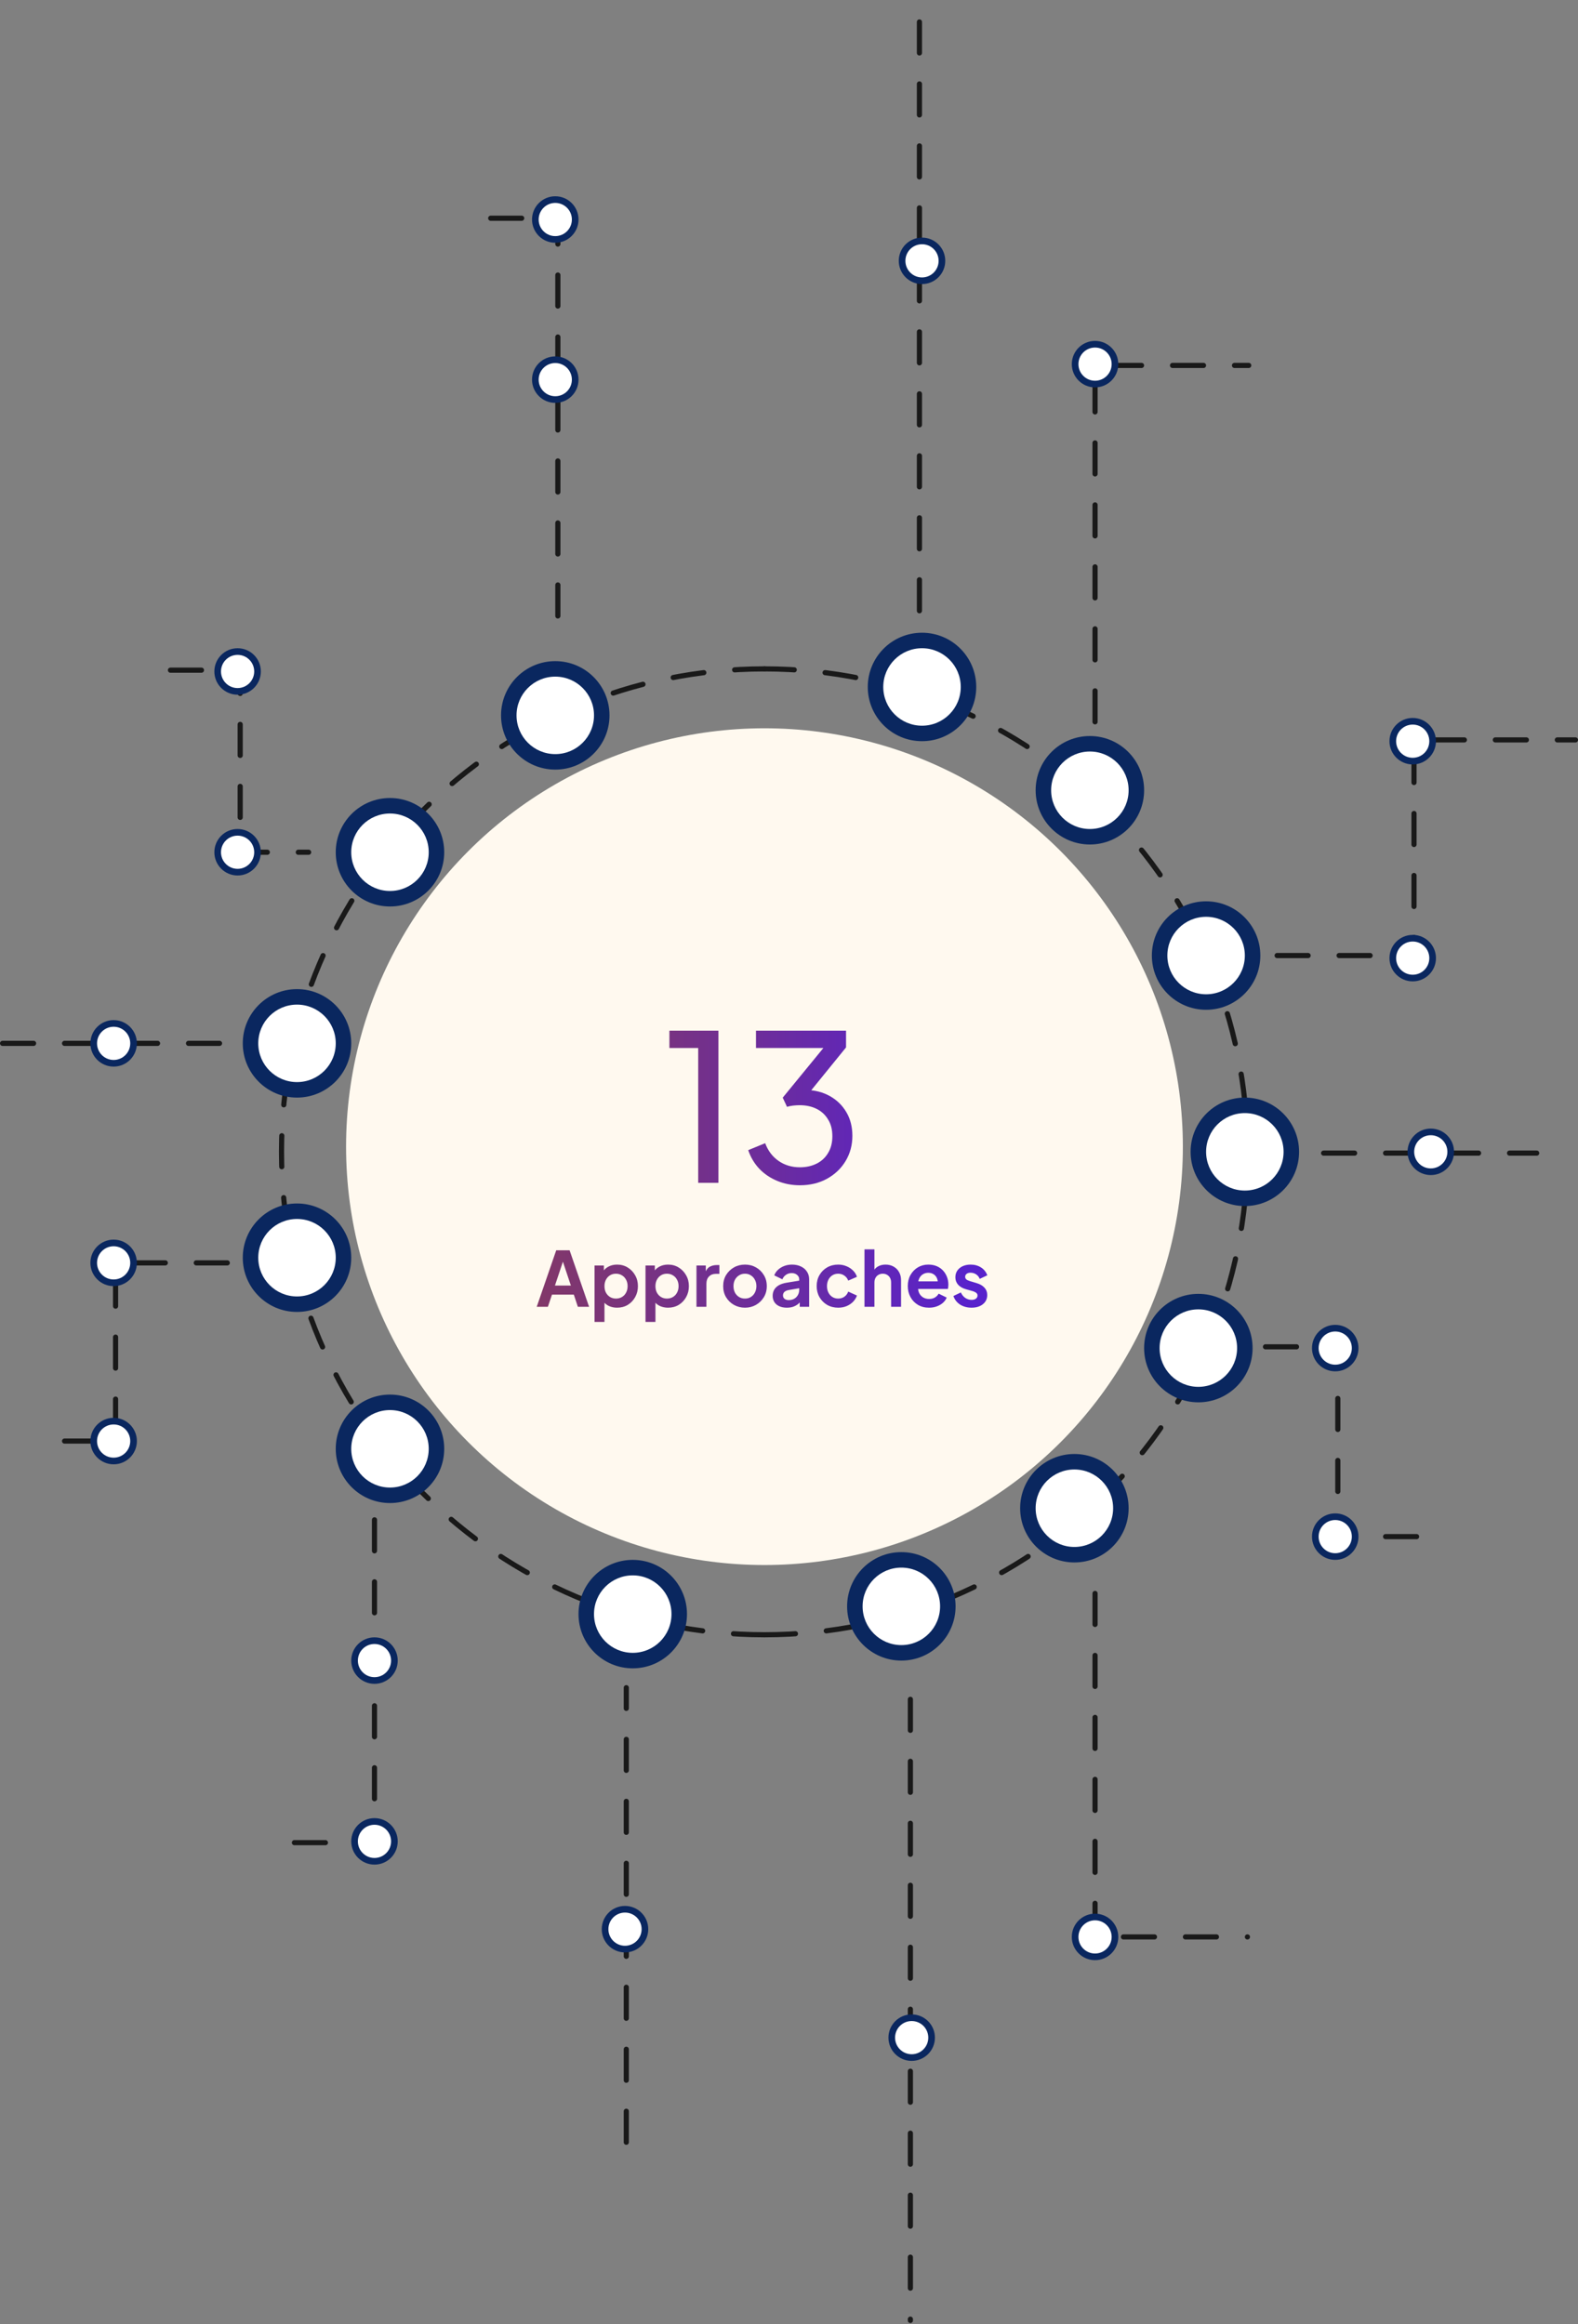<svg width="611" height="900" viewBox="0 0 611 900" fill="none" xmlns="http://www.w3.org/2000/svg">
<rect x="0" y="0" width="611" height="900" fill="#808080" stroke="none"/>
<path d="M296 633C192.723 633 109 549.277 109 446C109 342.723 192.723 259 296 259" stroke="#191919" stroke-width="2" stroke-linecap="round" stroke-dasharray="12 12"/>
<circle cx="215" cy="277" r="21" fill="#0A275F"/>
<circle cx="215" cy="277" r="15" fill="white"/>
<circle cx="151" cy="330" r="21" fill="#0A275F"/>
<circle cx="151" cy="330" r="15" fill="white"/>
<circle cx="115" cy="404" r="21" fill="#0A275F"/>
<circle cx="115" cy="404" r="15" fill="white"/>
<circle cx="115" cy="487" r="21" fill="#0A275F"/>
<circle cx="115" cy="487" r="15" fill="white"/>
<circle cx="151" cy="561" r="21" fill="#0A275F"/>
<circle cx="151" cy="561" r="15" fill="white"/>
<circle cx="245" cy="625" r="21" fill="#0A275F"/>
<circle cx="245" cy="625" r="15" fill="white"/>
<path d="M296 633C399.277 633 483 549.277 483 446C483 342.723 399.277 259 296 259" stroke="#191919" stroke-width="2" stroke-linecap="round" stroke-dasharray="12 12"/>
<circle cx="357" cy="266" r="21" fill="#0A275F"/>
<circle cx="357" cy="266" r="15" fill="white"/>
<circle cx="422" cy="306" r="21" fill="#0A275F"/>
<circle cx="422" cy="306" r="15" fill="white"/>
<circle cx="467" cy="370" r="21" fill="#0A275F"/>
<circle cx="467" cy="370" r="15" fill="white"/>
<circle cx="482" cy="446" r="21" fill="#0A275F"/>
<circle cx="482" cy="446" r="15" fill="white"/>
<circle cx="464" cy="522" r="21" fill="#0A275F"/>
<circle cx="464" cy="522" r="15" fill="white"/>
<circle cx="416" cy="584" r="21" fill="#0A275F"/>
<circle cx="416" cy="584" r="15" fill="white"/>
<circle cx="349" cy="622" r="21" fill="#0A275F"/>
<circle cx="349" cy="622" r="15" fill="white"/>
<path d="M216 238.5V146V84.5H179.5" stroke="#191919" stroke-width="2" stroke-linecap="round" stroke-dasharray="12 12"/>
<path d="M66 259.5H93V330H119.5" stroke="#191919" stroke-width="2" stroke-linecap="round" stroke-dasharray="12 12"/>
<path d="M1 404H87" stroke="#191919" stroke-width="2" stroke-linecap="round" stroke-dasharray="12 12"/>
<path d="M88 489H44.75V558H15.5" stroke="#191919" stroke-width="2" stroke-linecap="round" stroke-dasharray="12 12"/>
<path d="M114 713.5H145V587" stroke="#191919" stroke-width="2" stroke-linecap="round" stroke-dasharray="12 12"/>
<path d="M242.5 829.5L242.5 748V653.5" stroke="#191919" stroke-width="2" stroke-linecap="round" stroke-dasharray="12 12"/>
<path d="M352.5 658V789V898.5" stroke="#191919" stroke-width="2" stroke-linecap="round" stroke-dasharray="12 12"/>
<path d="M424 617V750H483" stroke="#191919" stroke-width="2" stroke-linecap="round" stroke-dasharray="12 12"/>
<path d="M490 521.5H518V595H551.5" stroke="#191919" stroke-width="2" stroke-linecap="round" stroke-dasharray="12 12"/>
<path d="M512.5 446.5H595" stroke="#191919" stroke-width="2" stroke-linecap="round" stroke-dasharray="12 12"/>
<path d="M494.5 370H547.5V286.5H610" stroke="#191919" stroke-width="2" stroke-linecap="round" stroke-dasharray="12 12"/>
<path d="M424 279.5V141.5H483.5" stroke="#191919" stroke-width="2" stroke-linecap="round" stroke-dasharray="12 12"/>
<path d="M356 236.5V100L356 1" stroke="#191919" stroke-width="2" stroke-linecap="round" stroke-dasharray="12 12"/>
<circle cx="357" cy="101" r="9" fill="#0A275F"/>
<circle cx="357" cy="100.999" r="6.429" fill="white"/>
<circle cx="92" cy="260" r="9" fill="#0A275F"/>
<circle cx="92" cy="259.999" r="6.429" fill="white"/>
<circle cx="92" cy="330" r="9" fill="#0A275F"/>
<circle cx="92" cy="329.999" r="6.429" fill="white"/>
<circle cx="44" cy="404" r="9" fill="#0A275F"/>
<circle cx="44" cy="403.999" r="6.429" fill="white"/>
<circle cx="44" cy="489" r="9" fill="#0A275F"/>
<circle cx="44" cy="488.999" r="6.429" fill="white"/>
<circle cx="44" cy="558" r="9" fill="#0A275F"/>
<circle cx="44" cy="557.999" r="6.429" fill="white"/>
<circle cx="145" cy="643" r="9" fill="#0A275F"/>
<circle cx="145" cy="642.999" r="6.429" fill="white"/>
<circle cx="145" cy="713" r="9" fill="#0A275F"/>
<circle cx="145" cy="712.999" r="6.429" fill="white"/>
<circle cx="242" cy="747" r="9" fill="#0A275F"/>
<circle cx="242" cy="746.999" r="6.429" fill="white"/>
<circle cx="424" cy="141" r="9" fill="#0A275F"/>
<circle cx="424" cy="140.999" r="6.429" fill="white"/>
<circle cx="424" cy="750" r="9" fill="#0A275F"/>
<circle cx="424" cy="749.999" r="6.429" fill="white"/>
<circle cx="353" cy="789" r="9" fill="#0A275F"/>
<circle cx="353" cy="788.999" r="6.429" fill="white"/>
<circle cx="547" cy="287" r="9" fill="#0A275F"/>
<circle cx="547" cy="286.999" r="6.429" fill="white"/>
<circle cx="547" cy="371" r="9" fill="#0A275F"/>
<circle cx="547" cy="370.999" r="6.429" fill="white"/>
<circle cx="517" cy="522" r="9" fill="#0A275F"/>
<circle cx="517" cy="521.999" r="6.429" fill="white"/>
<circle cx="517" cy="595" r="9" fill="#0A275F"/>
<circle cx="517" cy="594.999" r="6.429" fill="white"/>
<circle cx="554" cy="446" r="9" fill="#0A275F"/>
<circle cx="554" cy="445.999" r="6.429" fill="white"/>
<circle cx="215" cy="147" r="9" fill="#0A275F"/>
<circle cx="215" cy="146.999" r="6.429" fill="white"/>
<circle cx="215" cy="85" r="9" fill="#0A275F"/>
<circle cx="215" cy="84.999" r="6.429" fill="white"/>
<circle cx="296" cy="444" r="162" fill="#FFF9EF"/>
<path d="M270.345 458V405.806H259.194V399.085H278.174V458H270.345ZM309.714 458.949C306.604 458.949 303.704 458.395 301.015 457.288C298.327 456.181 296.007 454.626 294.056 452.622C292.105 450.566 290.656 448.141 289.707 445.347L296.27 442.658C297.378 445.611 299.117 447.904 301.49 449.538C303.862 451.173 306.604 451.99 309.714 451.99C312.139 451.99 314.301 451.515 316.199 450.566C318.097 449.617 319.573 448.247 320.627 446.454C321.735 444.662 322.288 442.5 322.288 439.97C322.288 437.386 321.735 435.225 320.627 433.485C319.573 431.692 318.097 430.322 316.199 429.373C314.301 428.424 312.113 427.949 309.635 427.949C308.844 427.949 307.974 428.002 307.025 428.107C306.129 428.213 305.365 428.371 304.732 428.582L303.071 425.023L318.809 405.806H292.712V399.085H327.587V405.569L312.561 424.074L312.087 422.018C315.619 422.124 318.729 422.941 321.418 424.47C324.107 425.999 326.216 428.081 327.745 430.717C329.274 433.3 330.038 436.332 330.038 439.811C330.038 443.396 329.168 446.639 327.428 449.538C325.689 452.438 323.29 454.731 320.232 456.418C317.174 458.105 313.668 458.949 309.714 458.949Z" fill="url(#paint0_linear_208_10531)"/>
<path d="M207.823 506L215.372 484.117H220.542L228.09 506H223.743L222.186 501.3H213.727L212.141 506H207.823ZM214.873 497.776H221.041L217.399 486.878H218.515L214.873 497.776ZM230.203 511.875V490.021H233.816V493.193L233.463 492.4C234.011 491.539 234.756 490.873 235.696 490.403C236.635 489.913 237.722 489.669 238.956 489.669C240.464 489.669 241.825 490.041 243.039 490.785C244.253 491.529 245.212 492.528 245.917 493.781C246.642 495.034 247.004 496.444 247.004 498.011C247.004 499.558 246.652 500.967 245.947 502.24C245.242 503.513 244.282 504.522 243.068 505.266C241.854 505.99 240.474 506.352 238.927 506.352C237.771 506.352 236.704 506.127 235.725 505.677C234.765 505.207 234.002 504.541 233.434 503.68L234.051 502.916V511.875H230.203ZM238.486 502.828C239.367 502.828 240.15 502.622 240.836 502.211C241.521 501.8 242.05 501.232 242.422 500.507C242.814 499.783 243.009 498.95 243.009 498.011C243.009 497.071 242.814 496.248 242.422 495.543C242.05 494.819 241.521 494.251 240.836 493.84C240.15 493.409 239.367 493.193 238.486 493.193C237.644 493.193 236.88 493.399 236.195 493.81C235.529 494.221 235 494.799 234.609 495.543C234.237 496.268 234.051 497.09 234.051 498.011C234.051 498.95 234.237 499.783 234.609 500.507C235 501.232 235.529 501.8 236.195 502.211C236.88 502.622 237.644 502.828 238.486 502.828ZM249.938 511.875V490.021H253.551V493.193L253.198 492.4C253.746 491.539 254.491 490.873 255.43 490.403C256.37 489.913 257.457 489.669 258.691 489.669C260.199 489.669 261.56 490.041 262.774 490.785C263.988 491.529 264.947 492.528 265.652 493.781C266.377 495.034 266.739 496.444 266.739 498.011C266.739 499.558 266.387 500.967 265.682 502.24C264.977 503.513 264.017 504.522 262.803 505.266C261.589 505.99 260.208 506.352 258.662 506.352C257.506 506.352 256.439 506.127 255.46 505.677C254.5 505.207 253.737 504.541 253.169 503.68L253.786 502.916V511.875H249.938ZM258.221 502.828C259.102 502.828 259.885 502.622 260.571 502.211C261.256 501.8 261.785 501.232 262.157 500.507C262.549 499.783 262.744 498.95 262.744 498.011C262.744 497.071 262.549 496.248 262.157 495.543C261.785 494.819 261.256 494.251 260.571 493.84C259.885 493.409 259.102 493.193 258.221 493.193C257.379 493.193 256.615 493.399 255.93 493.81C255.264 494.221 254.735 494.799 254.344 495.543C253.972 496.268 253.786 497.09 253.786 498.011C253.786 498.95 253.972 499.783 254.344 500.507C254.735 501.232 255.264 501.8 255.93 502.211C256.615 502.622 257.379 502.828 258.221 502.828ZM269.673 506V490.021H273.286V493.575L272.992 493.047C273.364 491.852 273.942 491.02 274.725 490.55C275.528 490.08 276.487 489.845 277.603 489.845H278.543V493.252H277.163C276.066 493.252 275.185 493.595 274.519 494.28C273.853 494.946 273.521 495.886 273.521 497.1V506H269.673ZM288.472 506.352C286.906 506.352 285.476 505.99 284.184 505.266C282.911 504.541 281.893 503.552 281.129 502.299C280.385 501.046 280.013 499.616 280.013 498.011C280.013 496.405 280.385 494.975 281.129 493.722C281.893 492.469 282.911 491.48 284.184 490.755C285.456 490.031 286.886 489.669 288.472 489.669C290.039 489.669 291.458 490.031 292.731 490.755C294.004 491.48 295.012 492.469 295.757 493.722C296.52 494.956 296.902 496.385 296.902 498.011C296.902 499.616 296.52 501.046 295.757 502.299C294.993 503.552 293.975 504.541 292.702 505.266C291.429 505.99 290.019 506.352 288.472 506.352ZM288.472 502.828C289.334 502.828 290.088 502.622 290.734 502.211C291.4 501.8 291.919 501.232 292.291 500.507C292.682 499.763 292.878 498.931 292.878 498.011C292.878 497.071 292.682 496.248 292.291 495.543C291.919 494.819 291.4 494.251 290.734 493.84C290.088 493.409 289.334 493.193 288.472 493.193C287.591 493.193 286.817 493.409 286.152 493.84C285.486 494.251 284.957 494.819 284.565 495.543C284.193 496.248 284.007 497.071 284.007 498.011C284.007 498.931 284.193 499.763 284.565 500.507C284.957 501.232 285.486 501.8 286.152 502.211C286.817 502.622 287.591 502.828 288.472 502.828ZM304.667 506.352C303.551 506.352 302.581 506.166 301.759 505.794C300.936 505.422 300.3 504.894 299.85 504.208C299.399 503.503 299.174 502.691 299.174 501.77C299.174 500.889 299.37 500.106 299.761 499.42C300.153 498.716 300.76 498.128 301.583 497.658C302.405 497.188 303.443 496.855 304.696 496.659L309.924 495.808V498.745L305.43 499.509C304.667 499.646 304.099 499.89 303.727 500.243C303.355 500.595 303.169 501.056 303.169 501.623C303.169 502.172 303.374 502.612 303.786 502.945C304.216 503.259 304.745 503.415 305.372 503.415C306.175 503.415 306.879 503.249 307.487 502.916C308.113 502.563 308.593 502.084 308.926 501.477C309.278 500.87 309.455 500.204 309.455 499.479V495.367C309.455 494.682 309.18 494.114 308.632 493.663C308.103 493.193 307.398 492.958 306.517 492.958C305.695 492.958 304.96 493.184 304.314 493.634C303.688 494.065 303.227 494.642 302.934 495.367L299.791 493.84C300.104 492.998 300.594 492.273 301.259 491.666C301.945 491.039 302.748 490.55 303.668 490.197C304.588 489.845 305.587 489.669 306.664 489.669C307.976 489.669 309.131 489.913 310.13 490.403C311.129 490.873 311.902 491.539 312.451 492.4C313.018 493.242 313.302 494.231 313.302 495.367V506H309.66V503.268L310.483 503.21C310.071 503.895 309.582 504.473 309.014 504.943C308.446 505.393 307.8 505.745 307.075 506C306.351 506.235 305.548 506.352 304.667 506.352ZM324.555 506.352C322.968 506.352 321.539 505.99 320.266 505.266C319.013 504.522 318.024 503.523 317.299 502.27C316.575 500.997 316.213 499.567 316.213 497.981C316.213 496.395 316.575 494.975 317.299 493.722C318.024 492.469 319.013 491.48 320.266 490.755C321.539 490.031 322.968 489.669 324.555 489.669C325.69 489.669 326.748 489.874 327.727 490.285C328.706 490.677 329.548 491.225 330.253 491.93C330.977 492.616 331.496 493.438 331.81 494.398L328.432 495.866C328.138 495.063 327.639 494.417 326.934 493.928C326.248 493.438 325.455 493.193 324.555 493.193C323.712 493.193 322.959 493.399 322.293 493.81C321.647 494.221 321.137 494.789 320.765 495.514C320.393 496.238 320.207 497.071 320.207 498.011C320.207 498.95 320.393 499.783 320.765 500.507C321.137 501.232 321.647 501.8 322.293 502.211C322.959 502.622 323.712 502.828 324.555 502.828C325.475 502.828 326.278 502.583 326.963 502.093C327.648 501.604 328.138 500.948 328.432 500.125L331.81 501.653C331.496 502.554 330.987 503.366 330.282 504.091C329.577 504.796 328.735 505.354 327.756 505.765C326.777 506.157 325.71 506.352 324.555 506.352ZM334.729 506V483.765H338.577V493.164L338.048 492.606C338.42 491.646 339.028 490.922 339.87 490.432C340.731 489.923 341.73 489.669 342.866 489.669C344.04 489.669 345.078 489.923 345.979 490.432C346.899 490.941 347.614 491.656 348.123 492.577C348.632 493.477 348.887 494.525 348.887 495.719V506H345.039V496.63C345.039 495.925 344.902 495.318 344.628 494.809C344.354 494.3 343.972 493.908 343.482 493.634C343.012 493.34 342.454 493.193 341.808 493.193C341.182 493.193 340.623 493.34 340.134 493.634C339.644 493.908 339.262 494.3 338.988 494.809C338.714 495.318 338.577 495.925 338.577 496.63V506H334.729ZM359.719 506.352C358.074 506.352 356.635 505.98 355.401 505.236C354.168 504.492 353.208 503.484 352.523 502.211C351.837 500.938 351.495 499.528 351.495 497.981C351.495 496.375 351.837 494.956 352.523 493.722C353.228 492.469 354.177 491.48 355.372 490.755C356.586 490.031 357.937 489.669 359.425 489.669C360.679 489.669 361.775 489.874 362.715 490.285C363.675 490.697 364.487 491.265 365.153 491.989C365.819 492.714 366.328 493.546 366.68 494.486C367.033 495.406 367.209 496.405 367.209 497.482C367.209 497.756 367.19 498.04 367.15 498.334C367.131 498.627 367.082 498.882 367.004 499.097H354.667V496.16H364.83L363.009 497.541C363.185 496.64 363.136 495.837 362.862 495.132C362.607 494.427 362.177 493.869 361.57 493.458C360.982 493.047 360.267 492.841 359.425 492.841C358.622 492.841 357.908 493.047 357.281 493.458C356.654 493.849 356.175 494.437 355.842 495.22C355.528 495.984 355.411 496.914 355.489 498.011C355.411 498.99 355.538 499.861 355.871 500.625C356.224 501.369 356.733 501.947 357.399 502.358C358.084 502.769 358.867 502.975 359.748 502.975C360.63 502.975 361.374 502.789 361.981 502.416C362.607 502.044 363.097 501.545 363.449 500.918L366.563 502.446C366.25 503.21 365.76 503.885 365.094 504.473C364.428 505.06 363.635 505.52 362.715 505.853C361.814 506.186 360.816 506.352 359.719 506.352ZM376.206 506.352C374.503 506.352 373.014 505.951 371.741 505.148C370.488 504.326 369.627 503.219 369.157 501.829L372.035 500.449C372.446 501.349 373.014 502.054 373.739 502.563C374.483 503.072 375.305 503.327 376.206 503.327C376.911 503.327 377.469 503.17 377.88 502.857C378.292 502.544 378.497 502.133 378.497 501.623C378.497 501.31 378.409 501.056 378.233 500.86C378.076 500.644 377.851 500.468 377.557 500.331C377.283 500.174 376.98 500.047 376.647 499.949L374.033 499.215C372.681 498.823 371.653 498.226 370.948 497.423C370.263 496.62 369.92 495.671 369.92 494.574C369.92 493.595 370.165 492.743 370.655 492.018C371.164 491.274 371.859 490.697 372.74 490.285C373.641 489.874 374.669 489.669 375.824 489.669C377.332 489.669 378.664 490.031 379.819 490.755C380.974 491.48 381.797 492.498 382.286 493.81L379.349 495.191C379.075 494.466 378.615 493.889 377.969 493.458C377.322 493.027 376.598 492.812 375.795 492.812C375.149 492.812 374.64 492.958 374.268 493.252C373.896 493.546 373.709 493.928 373.709 494.398C373.709 494.691 373.788 494.946 373.944 495.161C374.101 495.377 374.317 495.553 374.591 495.69C374.884 495.827 375.217 495.954 375.589 496.072L378.145 496.836C379.457 497.227 380.465 497.815 381.17 498.598C381.895 499.381 382.257 500.341 382.257 501.477C382.257 502.436 382.002 503.288 381.493 504.032C380.984 504.757 380.279 505.324 379.378 505.736C378.478 506.147 377.42 506.352 376.206 506.352Z" fill="url(#paint1_linear_208_10531)"/>
<defs>
<linearGradient id="paint0_linear_208_10531" x1="361.176" y1="426" x2="224" y2="426" gradientUnits="userSpaceOnUse">
<stop stop-color="#5822CC"/>
<stop offset="1" stop-color="#823868"/>
</linearGradient>
<linearGradient id="paint1_linear_208_10531" x1="376.333" y1="494.5" x2="207.5" y2="494.5" gradientUnits="userSpaceOnUse">
<stop stop-color="#5822CC"/>
<stop offset="1" stop-color="#823868"/>
</linearGradient>
</defs>
</svg>
